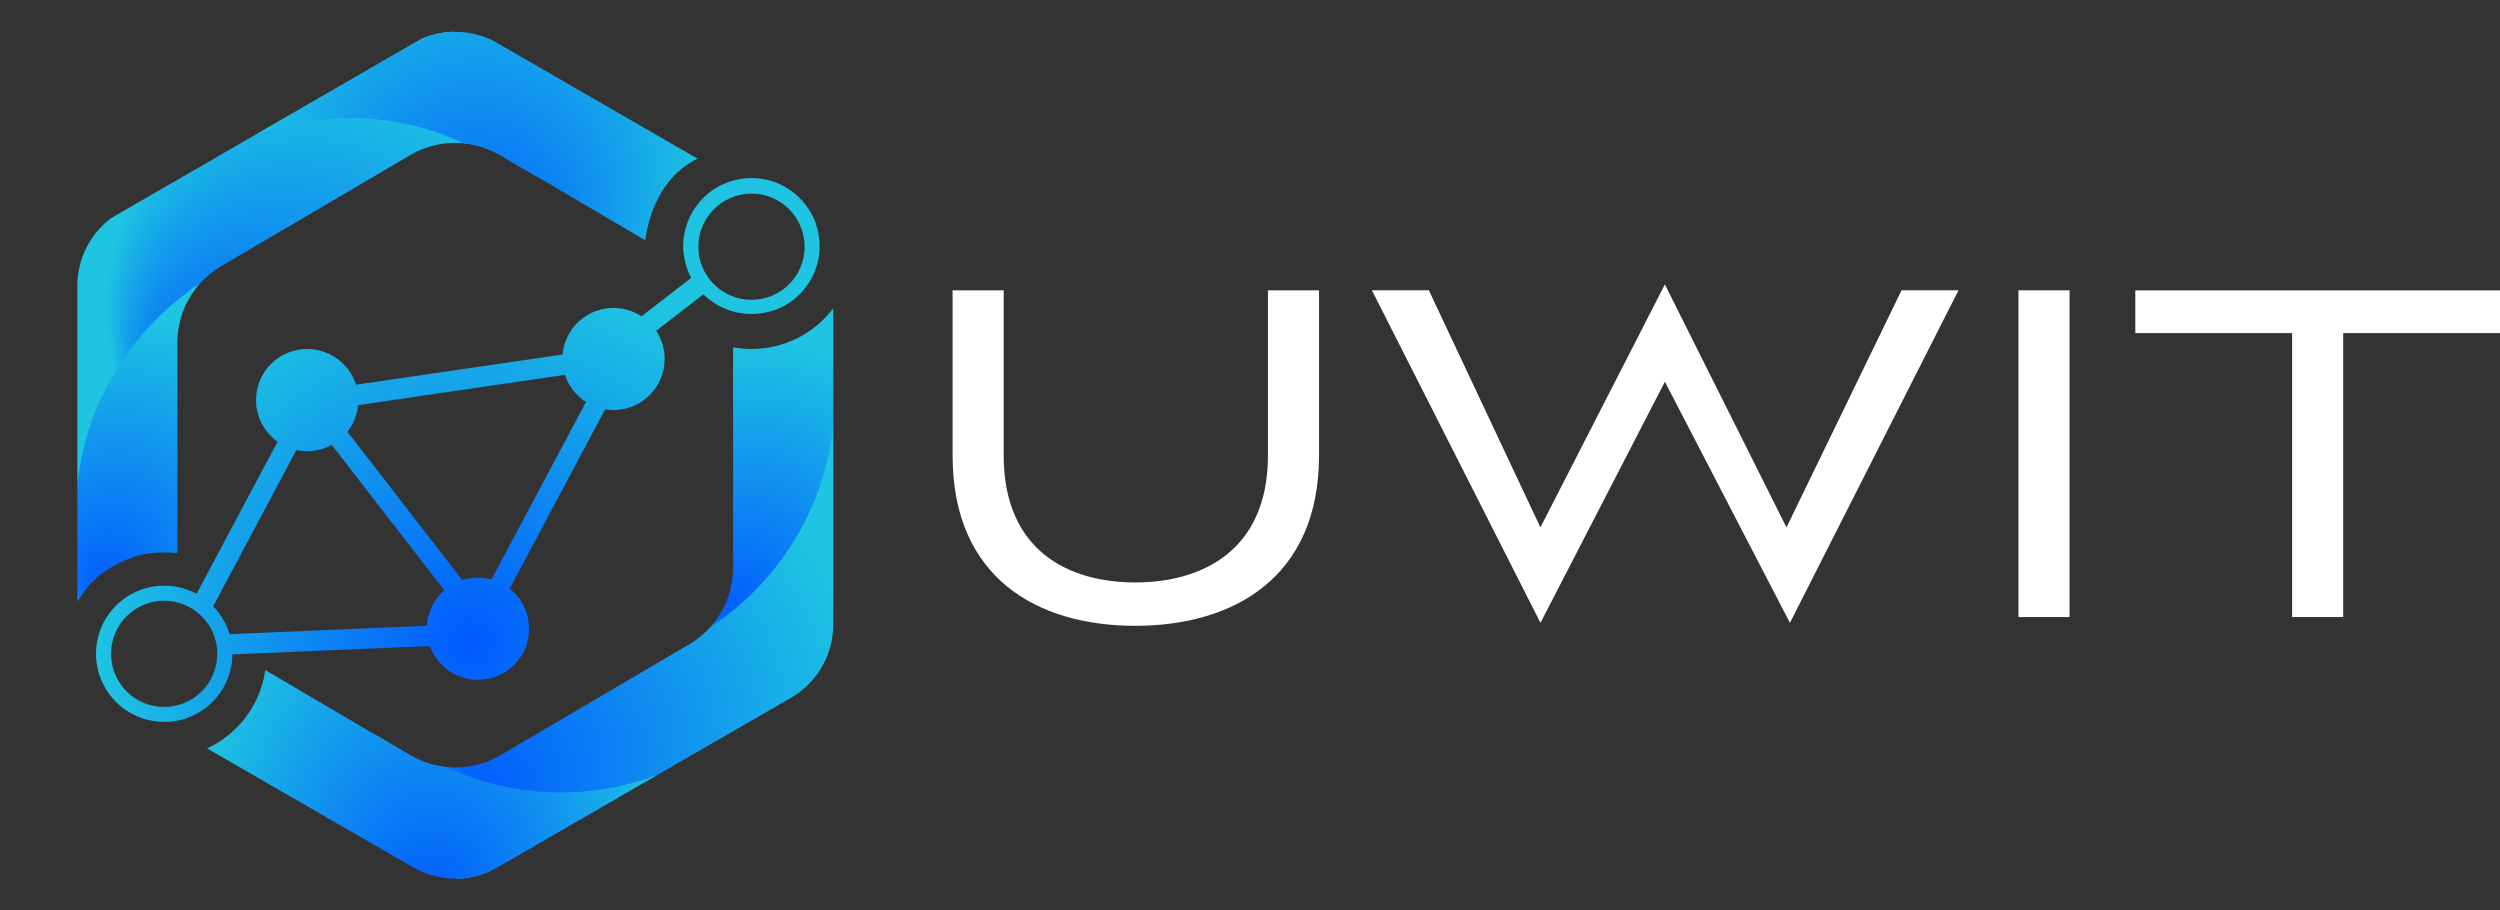 <?xml version="1.0" encoding="UTF-8"?>
<svg id="Layer_2" xmlns="http://www.w3.org/2000/svg" xmlns:xlink="http://www.w3.org/1999/xlink" viewBox="0 0 439.43 160">
  <rect x="0" y="0" width="439.43" height="160" fill="#333333" stroke="none"/>
  <defs>
    <style>
      .cls-1 {
        fill: #fff;
      }

      .cls-2 {
        fill: none;
      }

      .cls-3 {
        fill: url(#radial-gradient-5);
      }

      .cls-4 {
        fill: url(#radial-gradient);
      }

      .cls-5 {
        fill: url(#radial-gradient-3);
      }

      .cls-6 {
        fill: url(#radial-gradient-2);
      }

      .cls-7 {
        fill: url(#radial-gradient-4);
      }

      .cls-8 {
        fill: url(#radial-gradient-6);
      }

      .cls-9 {
        fill: url(#radial-gradient-7);
      }
    </style>
    <radialGradient id="radial-gradient" cx="89.55" cy="113" fx="89.55" fy="113" r="65.93" gradientTransform="translate(-6.89)" gradientUnits="userSpaceOnUse">
      <stop offset="0" stop-color="#015aff"/>
      <stop offset=".32" stop-color="#0a7cf5"/>
      <stop offset="1" stop-color="#1ec4e1"/>
    </radialGradient>
    <radialGradient id="radial-gradient-2" cx="135.66" cy="82.21" fx="129.22" fy="109.73" r="33.49" gradientUnits="userSpaceOnUse">
      <stop offset="0" stop-color="#015aff"/>
      <stop offset=".82" stop-color="#1ec4e1"/>
    </radialGradient>
    <radialGradient id="radial-gradient-3" cx="111.27" cy="123.02" fx="86.4" fy="146.16" r="40.66" gradientTransform="translate(28.23 -21.89) rotate(11.96) scale(1 1.01)" gradientUnits="userSpaceOnUse">
      <stop offset="0" stop-color="#015aff"/>
      <stop offset="1" stop-color="#1ec4e1"/>
    </radialGradient>
    <radialGradient id="radial-gradient-4" cx="75.96" cy="139.71" fx="75.96" fy="160.22" r="40.07" gradientTransform="matrix(1,0,0,1,0,0)" xlink:href="#radial-gradient-3"/>
    <radialGradient id="radial-gradient-5" cx="59.26" cy="53.95" fx="34.39" fy="77.09" r="40.65" gradientTransform="translate(12.61 -11.77) rotate(11.96) scale(1 1.01)" xlink:href="#radial-gradient-3"/>
    <radialGradient id="radial-gradient-6" cx="24.39" cy="77.78" fx="17.96" fy="105.25" r="33.43" xlink:href="#radial-gradient-2"/>
    <radialGradient id="radial-gradient-7" cx="83.79" cy="27.52" fx="83.79" fy="47.69" r="39.42" gradientTransform="matrix(1,0,0,1,0,0)" xlink:href="#radial-gradient-3"/>
  </defs>
  <g id="Layer_1-2" data-name="Layer_1">
    <g>
      <g>
        <g>
          <path class="cls-2" d="M75.07,12.74s-.07.03-.11.05"/>
          <line class="cls-2" x1="87.89" y1="13.15" x2="87.85" y2="13.13"/>
          <path class="cls-2" d="M19.73,38.19c-.05.02-.09.06-.14.1"/>
          <path class="cls-2" d="M75.07,12.74s-.07.03-.11.05"/>
          <line class="cls-2" x1="87.89" y1="13.15" x2="87.85" y2="13.13"/>
          <g>
            <path class="cls-4" d="M144.06,42.9v-.24c-.01-.11-.01-.21-.02-.3-.01-.08-.01-.16-.02-.23-.07-.71-.2-1.41-.39-2.08-.18-.65-.41-1.27-.69-1.86-1.92-4.07-6.06-6.89-10.86-6.89-1.01,0-2,.13-2.95.37-3.51.88-6.4,3.3-7.9,6.52-.53,1.11-.89,2.32-1.05,3.58-.01.15-.03.3-.05.45-.01.14-.02.29-.03.44v.11c-.01.15-.01.29-.01.43v.44c.01.14.02.27.03.41v.03c.01.2.03.41.06.61.07.6.19,1.17.35,1.73.21.82.53,1.6.91,2.34.02.02.02.04.02.06,0,.04-.02.07-.05.09l-8.58,6.63c-.05.03-.11.03-.15.01-1.4-.9-3.06-1.42-4.85-1.42-4.67,0-8.5,3.55-8.94,8.1-.01.04-.05.09-.11.1l-36.12,5.28h-.09c-.86-2.72-2.99-4.88-5.69-5.78-.23-.08-.46-.15-.69-.21-.71-.17-1.45-.27-2.21-.27h-.06c-.22,0-.43.01-.65.03-.04,0-.08,0-.12,0-.21.02-.42.04-.62.08h-.03c-.23.04-.45.09-.67.14-.01,0-.02.01-.03.01-1.15.29-2.21.8-3.13,1.48-.03.01-.05.03-.07.04-.81.61-1.51,1.34-2.06,2.17-.59.88-1.03,1.86-1.29,2.91-.03.13-.06.26-.08.39-.03.16-.05.31-.08.46-.02.22-.05.43-.06.64-.05.78-.01,1.55.13,2.28,0,0-.01,0,0,.01.17.89.47,1.73.88,2.51.08.16.16.31.26.46.09.15.19.3.29.44.2.29.41.57.64.83.11.13.23.26.36.39.25.25.51.48.78.7.14.11.28.22.42.32h0s-.01.02-.01.02l-14.17,26.61c-.03.05-.1.08-.17.04-.9-.47-1.88-.84-2.9-1.07-.86-.19-1.76-.3-2.67-.3-6.62,0-11.99,5.37-11.99,11.98,0,2.12.55,4.1,1.52,5.82.06.14.15.28.23.42.09.14.17.28.27.41,1.96,2.91,5.16,4.92,8.85,5.26.1.01.21.02.32.03.07.01.15.01.23.02h.01c.19.01.38.01.56.01,6.55,0,11.86-5.25,11.98-11.75.01-.07.06-.12.12-.12l.88-.04,33.6-1.42c.06-.01.1.03.12.07.47,1.26,1.21,2.38,2.16,3.3.11.12.23.22.35.32.04.04.09.08.12.11.11.09.21.17.31.25.16.13.31.24.47.35.6.4,1.24.73,1.93.98h.01c.14.06.28.1.42.14.14.05.28.09.42.12t.02.01c.11.03.22.05.33.08.05.01.08.02.13.03.13.02.27.04.41.07.14.02.28.04.42.05.02.01.04.01.06.01.11.01.22.02.32.02.06,0,.11,0,.17.01h.11c.47.01.96-.01,1.46-.07h.03c.13-.02.26-.04.39-.07.12-.01.24-.03.36-.06.1-.03.21-.05.31-.08,2.97-.77,5.35-3.01,6.3-5.91,1.17-3.9-.24-7.58-2.92-9.76-.03-.02-.04-.06-.04-.09,0-.02,0-.04.01-.06l16.73-31.42c.48.06.98.12,1.47.12,4.97,0,9-4.03,9-8.99,0-1.83-.55-3.53-1.49-4.95l8.22-6.36s.05-.03.08-.03c.02,0,.05.01.08.04,1.13,1.1,2.47,1.98,3.97,2.57,2.57,1.01,5.57,1.16,8.64.09,3.88-1.47,6.8-4.89,7.55-9.08.02-.09.04-.18.05-.28.01-.06.02-.12.02-.18.02-.09.03-.17.04-.26.02-.21.05-.42.06-.65,0-.07.01-.15.01-.22v-.29c0-.07,0-.15,0-.23v-.08c0-.11,0-.2,0-.29ZM28.85,124.26c-5.15,0-9.33-4.18-9.33-9.34s4.18-9.33,9.33-9.33,9.34,4.18,9.34,9.33-4.18,9.34-9.34,9.34ZM78,103.84c-1.36,1.22-2.35,2.84-2.76,4.7-.01,0-.01.02-.01.04-.04.14-.06.28-.09.41-.02.1-.03.21-.04.31-.01.07-.02.16-.03.24,0,.05,0,.08,0,.12-.01.08-.02.15-.03.22,0,.06-.06.11-.11.12l-34.48,1.46c-.05.01-.1-.03-.12-.09-.55-1.81-1.55-3.46-2.86-4.79l14.58-27.39s.06-.06.09-.06h.02s.01-.01.02-.01c.14.03.29.06.43.08.16.02.3.04.46.06.31.03.62.05.92.05h.03c.18,0,.37-.01.55-.02.2-.01.41-.03.61-.06.16-.02.33-.05.49-.08.16-.03.33-.06.49-.1.05-.02.1-.03.14-.04h.02c.25-.07.5-.15.74-.23.22-.08.44-.17.64-.27.01,0,.03,0,.04-.01.15-.08.31-.15.46-.23.01,0,.01-.01.02-.01h.02c.05-.03.1-.01.14.03l19.65,25.38s.02.07.02.1-.02.05-.04.07ZM86.42,101.77s-.02.03-.03.04c-.03.03-.08.04-.11.03-.73-.2-1.49-.3-2.28-.3-.93,0-1.82.15-2.67.4-.04,0-.07,0-.09-.01-.02,0-.04,0-.04-.03l-20.13-26.01h0c1.04-1.31,1.71-2.94,1.88-4.69h.06s36.29-5.31,36.29-5.31c.64,1.99,1.97,3.66,3.7,4.77l-16.57,31.11ZM132.09,52.7c-5.16,0-9.34-4.18-9.34-9.33s4.18-9.34,9.34-9.34,9.34,4.18,9.34,9.34-4.18,9.33-9.34,9.33Z"/>
            <g>
              <g>
                <path class="cls-6" d="M146.46,54.18v20.48c-.04.41,0,.88-.06,1.3-.03.24-.07.58-.1.82-.03.25-.03.51-.08.76-.02.21-.05.35-.09.55-.01.06-.07.15-.08.2-.03.23.02.42-.03.64-.04.24-.06.49-.12.73-.09.48-.25.91-.33,1.4-.09.56-.09.99-.22,1.45-.13.48-.26.95-.4,1.42-.08.23-.14.46-.22.69-.06.19-.12.37-.18.55-.02.08-.05.16-.09.24-.06.2-.13.4-.2.6-.08.23-.16.46-.25.69-.09.22-.17.44-.26.68-.09.22-.18.44-.27.67-.09.2-.17.42-.26.62-.01.03-.02.07-.03.09-.07.16-.14.32-.21.47-.01.02-.02.04-.03.05-.04.12-.1.23-.14.34-.07.15-.12.28-.2.43-.08.19-.18.39-.27.58-.03.06-.06.11-.08.16-.09.19-.18.37-.27.56-.11.21-.23.52-.34.72-.07.16-.15.3-.23.46-.05.08-.09.17-.14.26-.1.19-.21.38-.31.57-.03.06-.07.13-.11.2-.11.2-.22.4-.34.6-.08.13-.15.25-.23.38-.01.02-.02.03-.03.06-.12.21-.25.41-.38.62-.11.18-.23.37-.35.55,0,.03-.03.05-.05.08-.22.36-.45.71-.71,1.07-.1.18-.23.35-.35.53-.15.21-.3.43-.45.64-.05.07-.1.13-.14.2-.12.16-.24.32-.36.49,0,.01-.01.01-.02.03l-.03.02c-.07.1-.14.19-.22.28,0,.01,0,.02-.01.03-.11.14-.21.28-.32.42-.09.12-.19.24-.28.35-.15.19-.3.38-.45.56-.13.17-.27.34-.4.5-.33.39-.66.76-.99,1.13-.16.19-.32.36-.48.54-.32.34-.45.53-.78.86-.17.18-.34.36-.51.51-.17.18-.34.34-.51.51-.17.16-.34.33-.52.49-.17.17-.35.33-.53.49-.16.17-.44.49-.63.64-.35.32-.45.74-.82,1.05-.37.3-.7.57-1.08.87-.76.59-1.9,1.24-2.69,1.79-.33.23-1.02.18-1.36.4,2.55-2.83,4.02-6.53,4.02-10.45v-38.76c1.05.19,2.13.3,3.24.3,5.86,0,11.07-2.8,14.35-7.14Z"/>
                <path class="cls-5" d="M80.21,154.42h.16c.13,0,.24,0,.37,0,.09,0,.17,0,.26-.01h.1c.15-.02.29-.03.44-.04.05,0,.1-.02.15-.02.19-.02.38-.05.56-.07,1.3-.21,2.58-.57,3.81-1.12l.04-.02h.01s.01-.02.02-.02l3.68-2.05,25.7-14.84,23.96-13.83c4.33-2.71,6.99-7.48,6.99-12.61v-35.12c-.04.41-.09.82-.14,1.24-.03.24-.07.5-.1.74-.03.25-.07.49-.12.74-.02.21-.06.42-.1.62-.01.06-.02.12-.03.17-.03.23-.07.46-.12.68-.04.24-.09.49-.15.73-.09.48-.2.96-.31,1.44s-.24.96-.37,1.42c-.13.48-.26.95-.4,1.42-.08.23-.14.46-.22.69-.06.19-.12.37-.18.55-.02.08-.05.16-.09.24-.06.2-.13.4-.2.6-.08.23-.16.46-.25.69-.09.22-.17.44-.26.68-.09.22-.18.44-.27.67-.09.2-.17.42-.26.62-.01.03-.02.07-.03.09-.07.16-.14.32-.21.47-.01.02-.02.04-.03.05-.04.12-.1.23-.14.34-.07.15-.12.28-.2.43-.08.19-.18.39-.27.58-.03.06-.06.11-.08.16-.09.19-.18.37-.27.56-.11.21-.22.43-.33.63-.07.16-.15.3-.23.46-.05.08-.09.17-.14.26-.1.19-.21.38-.31.57-.03.06-.07.13-.11.2-.11.2-.22.4-.34.6-.08.13-.15.25-.23.38-.01.02-.02.03-.03.06-.12.21-.25.41-.38.62-.11.18-.23.37-.35.55-.01.03-.03.05-.05.08-.22.36-.45.71-.71,1.07-.1.18-.23.35-.35.53-.15.21-.3.43-.45.64-.05.07-.1.13-.14.2-.12.16-.24.32-.36.49,0,0-.01,0-.02.03l-.03.02c-.07.1-.14.19-.22.28,0,.01,0,.02-.01.03-.11.14-.21.28-.32.42-.09.12-.19.24-.28.35-.15.19-.3.38-.45.56-.13.17-.27.34-.4.5-.33.39-.66.76-.99,1.13-.16.19-.32.36-.48.54-.32.34-.65.7-.98,1.03-.17.18-.34.36-.51.51-.17.18-.34.34-.51.51-.17.16-.34.33-.52.49-.17.17-.35.33-.53.49-.16.17-.34.33-.53.48-.35.32-.71.63-1.08.94-.37.3-.73.6-1.11.9-.76.59-1.52,1.16-2.31,1.71-.33.23-.68.47-1.02.69h-.01c-1.05,1.17-2.28,2.18-3.68,3l-33.22,19.52c-2.9,1.7-6.22,2.4-9.46,2.07-2.22-.21-4.4-.91-6.38-2.07l-6.46-3.8h-.03s-.03-.02-.03-.02l14.63,25.49Z"/>
                <path class="cls-7" d="M115.51,136.22l-25.7,14.84-.65.38-2.76,1.54-.27.13s-.01.01-.02.01h-.01s-.02.02-.04.03c-1.23.55-2.51.91-3.81,1.12-.18.02-.37.05-.56.07-.05,0-.1.01-.15.02-.15.01-.29.02-.44.04h-.1c-.09.01-.17.01-.26.01-.13.01-.24.01-.37.01h-.47c-.26,0-.51,0-.77-.02-.05,0-.09-.01-.12-.01-.31-.02-.61-.05-.91-.09-1.91-.25-3.79-.87-5.52-1.87l-36.17-20.88c5.41-2.51,9.37-7.65,10.22-13.77l18.95,11.15h.03s.03.02.03.02l6.46,3.8c1.98,1.16,4.16,1.86,6.38,2.07,12.12,5.63,25.42,5.76,37.03,1.4Z"/>
              </g>
              <g>
                <path class="cls-3" d="M79.71,5.59c-.18,0-.37,0-.56.02-.06.01-.12.01-.16.01-1.68.12-3.35.52-4.93,1.23l-29.08,16.79-24.99,14.43-.2.12h-.01l-.16.09h-.01c-.1.08-.2.16-.29.23-3.59,2.79-5.73,7.11-5.73,11.73v35.12c.04-.42.08-.82.14-1.24.09-.75.99-1.43,1.12-2.17.04-.22.08-.43.13-.66h0c0-.07.02-.15.03-.21.11-.58.24-1.15.37-1.71.02-.11.04-.22.07-.32.06-.24.12-.47.18-.72.06-.24.13-.47.18-.71.04-.12.07-.23.1-.35.04-.12.07-.24.11-.36.03-.12.06-.23.1-.35.03-.11.06-.23.1-.35.01-.05.03-.09.05-.14.04-.13.08-.27.12-.41.01-.03.01-.06.02-.09.07-.19.14-.39.21-.59.01-.05.03-.11.05-.16l.24-.69c.11-.32.22-.63.34-.95.02-.04.03-.07.05-.11.04-.1.08-.21.12-.31.09-.22.18-.44.27-.67l.15-.36c.04-.1.08-.2.13-.31.09-.22.19-.44.29-.66h0c.1-.23.2-.44.3-.66.09-.22.19-.44.3-.66.06-.11.11-.22.16-.33.05-.1.11-.21.16-.32.1-.21.21-.43.33-.64.1-.21.21-.42.33-.63.11-.22.22-.43.34-.64.24-.42.47-.83.72-1.24.11-.19.22-.38.34-.56.04-.08.08-.14.13-.21h0c.05-.1.11-.18.16-.28.03-.05.06-.09.09-.13s.06-.09.09-.14c.23-.37.48-.74.74-1.11.13-.2.27-.4.4-.6.14-.18.27-.38.41-.57.28-.39.57-.78.86-1.16.21-.26.41-.5.61-.8.86-1.04,1.72-2.04,2.65-3.01.39-.42.32-.54.73-.94.1-.1.18-.33.28-.44.18-.16.35-.33.52-.49.09-.09.18-.17.27-.25s.18-.16.26-.24c.09-.09.17-.16.26-.24.1-.08.19-.16.27-.24.18-.16.36-.31.54-.47s.36-.31.54-.47c.19-.15.38-.29.56-.45.19-.15.37-.3.56-.45.29-.22.63-.52.91-.74.07-.05.14-.1.21-.16.51-.38.77-.79,1.29-1.15.24-.15.36-.4.6-.54,0-.01.01-.01.01-.01,1.05-1.17,2.29-2.19,3.68-3l14.64-8.6,18.58-10.92c2.9-1.7,6.22-2.4,9.45-2.08,2.23.22,4.4.91,6.39,2.08l6.49,3.8-14.62-25.48h-.1Z"/>
                <path class="cls-8" d="M35.19,49.8c-2.55,2.82-4.01,6.52-4.01,10.43v37c-.96-.01-4.73-.7-9.13,1.23-4.22,1.83-6.46,4.05-8.46,7.29v-20.39c.04-.42.08-.82.14-1.24.09-.75.2-1.48.33-2.22.04-.22.08-.43.13-.66h0c0-.07.02-.15.03-.21.11-.58.24-1.15.37-1.71.02-.11.04-.22.07-.32.06-.24.12-.47.18-.72.06-.24.13-.47.18-.71.04-.12.07-.23.1-.35.03-.12.06-.24.1-.36.11-.37.22-.7.33-1.13.19-.55.38-1.1.57-1.65.11-.32.22-.63.34-.95.02-.04.03-.07.05-.11.04-.1.08-.21.11-.31.1-.22.18-.45.27-.68.21-.47.38-.93.59-1.49.19-.27.38-.74.58-1.15.06-.11.12-.22.17-.33.05-.1.11-.21.16-.32.1-.21.21-.43.33-.64.1-.21.21-.42.33-.63.11-.22.22-.43.34-.64.24-.42.47-.83.72-1.24.11-.19.22-.38.34-.56.04-.08.08-.14.13-.21h0c.05-.1.11-.18.16-.28.03-.05.06-.09.09-.13.03-.05.05-.09.08-.14.24-.38.48-.74.75-1.11.13-.2.27-.4.4-.6.14-.18.27-.38.41-.57.28-.39.57-.78.86-1.16.2-.26.4-.5.6-.79.86-1.04,1.72-2.05,2.66-3.02.39-.42.79-.83,1.2-1.23.1-.1.2-.19.3-.3h0c.17-.17.35-.33.52-.5.09-.09.18-.17.27-.24.09-.08.18-.16.26-.24.09-.09.17-.16.26-.24.1-.08.19-.16.27-.24h0c.18-.16.36-.32.54-.47.18-.16.36-.31.54-.47.19-.15.38-.29.56-.45.19-.15.37-.3.56-.45.72-.55,1.44-1.09,2.01-1.64.52-.16.89-.5,1.31-.75Z"/>
                <path class="cls-9" d="M79.81,5.59h.06c.73,0,1.48.04,2.21.13.02.01.04.01.07.01,1.61.24,3.2.74,4.69,1.51l.04.02,35.73,20.63c-4.15,1.98-6.89,5.81-8.3,10.3-.41,1.3-.71,2.66-.9,4.04l-6.87-4.04-12.11-7.12-6.49-3.8c-1.99-1.17-4.16-1.86-6.39-2.08-11.95-5.54-25.06-5.73-36.57-1.55l29.08-16.79c1.58-.71,3.25-1.11,4.93-1.23.04,0,.1,0,.16-.01.09,0,.17-.02.25-.02h.41Z"/>
              </g>
            </g>
          </g>
        </g>
        <rect class="cls-2" width="160" height="160"/>
      </g>
      <g>
        <path class="cls-1" d="M222.87,51.03h8.98v29.02c0,21.51-15.07,29.95-32.31,29.95s-32.1-8.44-32.1-29.95v-29.02h8.98v29.02c0,16.88,11.56,22.33,23.12,22.33s23.33-5.45,23.33-22.33v-29.02Z"/>
        <path class="cls-1" d="M292.65,67.08l-21.88,42.4-29.63-58.46h10.01l19.61,41.68,21.88-42.71,21.37,42.71,20.23-41.68h10.01l-29.63,58.46-21.99-42.4Z"/>
        <path class="cls-1" d="M354.79,108.46v-57.43h8.98v57.43h-8.98Z"/>
        <path class="cls-1" d="M402.89,108.46v-49.91h-27.56v-7.51h64.1v7.51h-27.56v49.91h-8.98Z"/>
      </g>
    </g>
  </g>
</svg>